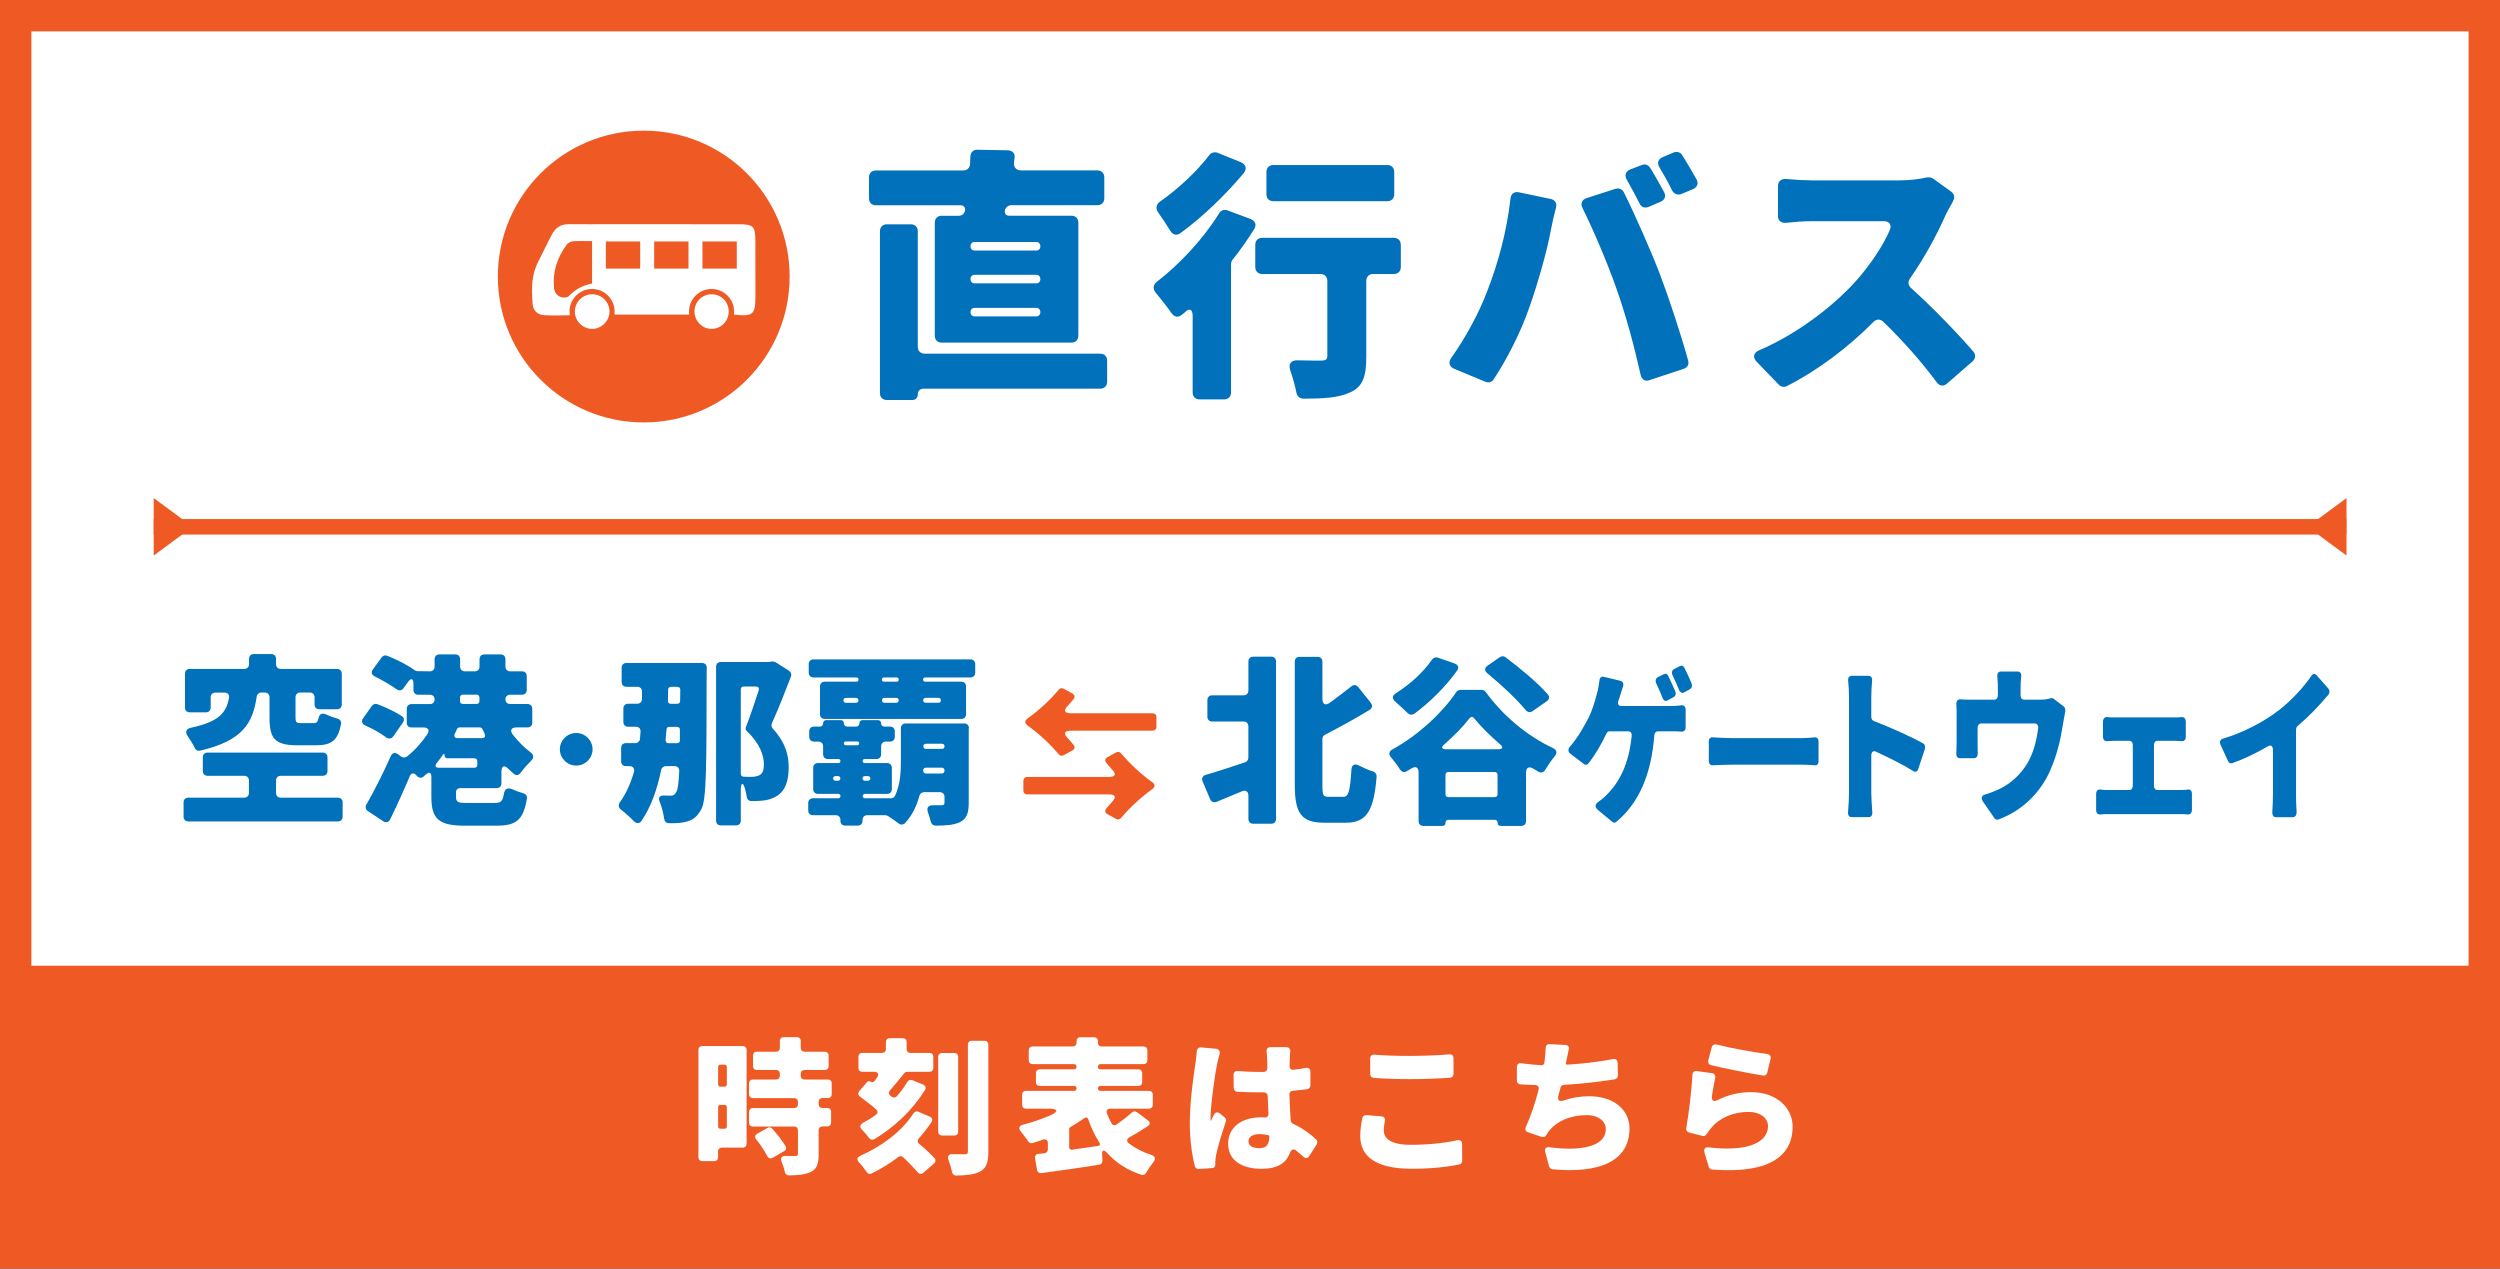 <?xml version="1.0" encoding="UTF-8"?>
<svg id="_レイヤー_2" data-name="レイヤー_2" xmlns="http://www.w3.org/2000/svg" viewBox="0 0 447.93 227.3">
  <rect x="0" y="0" width="447.93" height="227.3" fill="#333333" stroke="none"/>
  <defs>
    <style>
      .cls-1 {
        fill: #fff;
      }

      .cls-2 {
        fill: #ef5a24;
      }

      .cls-3 {
        fill: #0071ba;
      }
    </style>
  </defs>
  <g id="_デザイン" data-name="デザイン">
    <g>
      <rect class="cls-1" x="2.81" y="2.81" width="442.31" height="221.68"/>
      <path class="cls-2" d="M447.93,227.3H0V0h447.93v227.3ZM5.62,221.68h436.68V5.62H5.62v216.05Z"/>
      <g>
        <path class="cls-3" d="M50.32,142.92h10.22c.51,0,.85.34.85.85v2.56c0,.51-.34.85-.85.85h-26.8c-.51,0-.85-.34-.85-.85v-2.56c0-.51.34-.85.85-.85h10.01c.51,0,.85-.34.85-.85v-2.22c0-.51-.34-.85-.85-.85h-6.56c-.51,0-.85-.34-.85-.85v-2.46c0-.51.34-.85.85-.85h20.64c.51,0,.85.34.85.85v2.46c0,.51-.34.85-.85.85h-7.52c-.51,0-.85.34-.85.85v2.22c0,.51.34.85.85.85ZM47.42,124.08h-.58c-.44,0-.79.31-.85.75-.68,4.68-2.46,7.88-10.12,9.66-.41.1-.82-.1-.99-.51-.31-.65-.75-1.37-1.2-2.01-.58-.82-.38-1.4.62-1.6,5.06-1.09,6.25-2.76,6.73-5.32.1-.58-.24-.96-.82-.96h-1.61c-.51,0-.85.34-.85.85v1.84c0,.51-.34.85-.85.85h-2.91c-.51,0-.85-.34-.85-.85v-6.08c0-.51.34-.85.85-.85h9.78c.51,0,.85-.34.85-.85v-.96c0-.51.34-.85.85-.85h3.14c.51,0,.85.34.85.85v.96c0,.51.34.85.85.85h10.08c.51,0,.85.34.85.85v5.53c0,.51-.34.85-.85.85h-3.18c-.51,0-.85-.34-.85-.85v-1.3c0-.51-.34-.85-.85-.85h-1.71c-.51,0-.85.34-.85.85v3.58c0,.96.17,1.06,1.03,1.06h2.19c.51,0,.75-.17.89-.85.17-.82.62-1.02,1.37-.72.62.31,1.37.58,2.05.75.44.14.72.51.62.99-.55,2.94-1.74,3.79-4.44,3.79h-3.38c-4.1,0-4.99-1.26-4.99-4.98v-3.62c0-.51-.34-.85-.85-.85Z"/>
        <path class="cls-3" d="M72.2,129.44l-1.71,2.46c-.34.48-.85.55-1.33.2-.99-.75-2.39-1.54-3.73-2.12-.58-.27-.75-.79-.34-1.33l1.54-2.18c.24-.31.62-.44.96-.31,1.5.55,3.21,1.37,4.41,2.15.41.27.48.75.21,1.13ZM88.98,141.21h-6.53c-.44,0-.75.31-.75.72v.75c0,1.06.31,1.19,2.12,1.19h4.75c1.13,0,1.5-.24,1.71-1.64.17-.92.68-1.16,1.5-.82.62.27,1.33.55,1.95.72.48.1.75.48.68.96-.65,3.89-1.95,4.85-5.5,4.85h-5.57c-4.72,0-6.05-1.19-6.05-5.15v-3.55c0-.85-.38-1.02-1.03-.44l-.38.34c-.41.38-.96.2-1.3-.24-.41-.48-.92-.44-1.16.17-1.09,2.59-2.29,5.22-3.52,7.75-.27.51-.75.65-1.26.31l-2.73-1.81c-.41-.27-.51-.72-.27-1.16,1.3-2.25,2.94-5.46,4.38-8.7.27-.58.79-.72,1.3-.31l.55.41c.31.2.72.24,1.03,0,1.37-1.06,2.63-2.49,3.66-3.99.48-.72.17-1.23-.68-1.23h-2.15c-.51,0-.85-.34-.85-.85v-2.49c0-.51.34-.85.85-.85h3.32c.48,0,.82-.34.82-.85,0-.48-.34-.82-.82-.82h-2.12c-.51,0-.85-.34-.85-.85v-1.02c0-1.09-.44-1.23-1.06-.31l-.72.99c-.31.48-.82.51-1.3.17-1.03-.75-2.5-1.6-3.83-2.25-.58-.27-.75-.79-.34-1.3l1.57-2.15c.24-.31.62-.41.96-.27,1.67.65,3.69,1.67,4.89,2.56.14.1.34.2.51.2l2.26.03c.51,0,.85-.34.85-.85v-1.33c0-.51.34-.85.85-.85h2.87c.51,0,.85.34.85.85v1.33c0,.51.34.85.85.85h1.78c.51,0,.85-.34.85-.85v-1.33c0-.51.34-.85.85-.85h2.94c.51,0,.85.34.85.85v1.33c0,.51.34.85.85.85h2.12c.51,0,.85.34.85.85v2.49c0,.51-.34.85-.85.85h-2.12c-.51,0-.85.34-.85.82,0,.51.34.85.85.85h3.11c.51,0,.85.34.85.85v2.49c0,.51-.34.85-.85.85h-1.98c-.92,0-1.23.51-.68,1.26.92,1.19,2.02,2.32,3.21,3.21.58.44.62.99.1,1.5-.65.65-1.37,1.43-1.88,2.15-.34.48-.85.55-1.26.17-.27-.24-.55-.48-.82-.75-.85-.89-1.37-.72-1.37.51v1.98c0,.51-.34.85-.85.85ZM78.69,137.56h6.32c.31,0,.51-.2.51-.51v-.68c0-.31-.21-.51-.51-.51h-4.85c-.31,0-.51-.2-.51-.51v-.03c0-.31-.1-.34-.31-.07-.34.48-.68.99-1.06,1.43-.44.55-.27.89.41.89ZM85.97,130.33h-3.62c-.21,0-.41.14-.48.31-.1.27-.24.55-.38.82-.21.48-.03.79.48.79h4.38c.51,0,.68-.31.48-.79-.14-.27-.27-.55-.38-.82-.07-.17-.27-.31-.48-.31ZM82.42,124.97v.65c0,.31.21.51.51.51h2.46c.31,0,.51-.2.51-.51v-.65c0-.31-.21-.51-.51-.51h-2.46c-.31,0-.51.2-.51.51Z"/>
        <path class="cls-3" d="M103.24,131.33c1.61,0,2.93,1.32,2.93,2.92s-1.32,2.92-2.93,2.92-2.93-1.32-2.93-2.92,1.32-2.92,2.93-2.92Z"/>
        <path class="cls-3" d="M112.22,118.79h13.57c.51,0,.85.34.85.85-.03.55-.03,1.16-.03,1.47-.03,16.32,0,22.26-.99,23.96-.82,1.4-1.5,1.84-2.63,2.15-.85.24-1.95.31-3.14.27-.48,0-.79-.31-.85-.79-.14-.96-.41-2.08-.82-3.11-.27-.68,0-1.06.75-1.06.48.03.92.03,1.26.03.48,0,.75-.2,1.03-.75.24-.44.38-1.54.48-3.65.03-.55-.31-.89-.85-.89h-1.54c-.44,0-.75.27-.85.68-.72,3.52-1.81,6.59-3.49,9.08-.38.58-.92.58-1.4.1-.65-.68-1.57-1.5-2.32-2.08-.44-.38-.51-.85-.17-1.33,1.09-1.5,1.91-3.35,2.5-5.39.17-.65-.17-1.06-.82-1.06h-.62c-.51,0-.85-.34-.85-.85v-2.42c0-.51.34-.85.85-.85h1.67c.44,0,.79-.31.85-.72l.1-1.26c.07-.58-.27-.96-.85-.96h-1.37c-.51,0-.85-.34-.85-.85v-2.42c0-.51.34-.85.85-.85h1.64c.48,0,.82-.34.85-.82v-1.37c0-.51-.34-.85-.85-.85h-1.95c-.51,0-.85-.34-.85-.85v-2.56c0-.51.34-.85.85-.85ZM119.77,133.16h1.54c.31,0,.51-.2.51-.51v-1.91c0-.31-.21-.51-.51-.51h-1.37c-.31,0-.51.17-.51.44-.07.65-.14,1.3-.17,1.91-.03.34.17.58.51.58ZM121.38,123.06h-1.16c-.31,0-.51.2-.51.51,0,.68-.03,1.33-.03,1.98-.03.34.17.55.51.55h1.16c.31,0,.51-.2.51-.51l.03-2.01c0-.31-.21-.51-.51-.51ZM138.27,118.52c.17-.03.41,0,.58.1h.07l2.46,1.57c.34.24.48.65.34,1.02-1.06,2.76-2.26,5.84-3.42,8.36-.14.34-.07.72.17.99,2.39,2.59,2.84,4.98,2.84,6.9,0,2.56-.65,4.2-2.05,5.12-.68.44-1.5.72-2.43.85-.58.07-1.37.1-2.19.1-.48,0-.79-.31-.85-.79-.07-.44-.17-.92-.31-1.43-.34-1.23-.75-1.13-.75.2v5.53c0,.51-.34.85-.85.85h-2.73c-.51,0-.85-.34-.85-.85v-27.58c0-.51.34-.85.85-.85h8.68l.14-.03h.07l.17-.07h.07ZM132.73,123.53v15.12c0,.27.17.51.48.51.55.03.99.03,1.37.03.48,0,1.03-.07,1.44-.27.62-.31.85-.92.85-1.98,0-1.57-.72-3.75-3.11-6.01-.17-.14-.21-.38-.14-.58.75-1.91,1.61-4.47,2.32-6.66.14-.41-.07-.68-.51-.68h-2.19c-.31,0-.51.2-.51.51Z"/>
        <path class="cls-3" d="M173.57,130.46v13.38c0,1.88-.38,2.87-1.61,3.48-1.09.51-2.5.61-4.34.61-.41,0-.75-.27-.85-.72-.14-.51-.31-1.09-.51-1.67-.27-.82.03-1.26.92-1.26h1.47c.44,0,.58-.14.58-.51v-.99c0-.51-.34-.85-.85-.85h-2.8c-.41,0-.75.27-.85.65-.48,1.81-1.3,3.55-2.6,4.92-.31.31-.79.31-1.13.03-.55-.41-1.26-.92-1.91-1.33-.03-.03-.1-.03-.14-.07l-.31-.07h-3.25c-.51,0-.85.34-.85.85v.17c0,.51-.34.85-.85.85h-2.26c-.51,0-.85-.34-.85-.85v-.17c0-.51-.34-.85-.85-.85h-4.07c-.51,0-.85-.34-.85-.85v-1.33c0-.51.34-.85.85-.85h4.55c.21,0,.38-.17.38-.41,0-.2-.17-.38-.38-.38h-3.66c-.51,0-.85-.34-.85-.85v-3.82c0-.51.34-.85.85-.85h3.69c.21,0,.34-.14.34-.38,0-.2-.14-.34-.34-.34h-1.91c-.51,0-.85-.34-.85-.85v-1.43c0-.51-.34-.85-.85-.85h-.79c-.51,0-.85-.34-.85-.85v-.99c0-.51.34-.85.85-.85h1.06c.34,0,.58-.24.58-.58s.24-.58.58-.58h2.56c.34,0,.58.24.58.58s.24.58.58.58h1.61c.34,0,.58-.24.58-.58s.24-.58.58-.58h2.73c.34,0,.58.24.58.58s.24.58.58.58h1.03c.51,0,.85.34.85.85v.99c0,.51-.34.85-.85.85h-.75c-.51,0-.85.34-.85.85v1.43c0,.51-.34.85-.85.85h-2.08c-.24,0-.38.14-.38.34,0,.24.14.38.38.38h4c.51,0,.85.34.85.85v3.82c0,.51-.34.85-.85.85h-3.96c-.24,0-.41.17-.41.38,0,.24.17.41.41.41h4.65c.31,0,.62-.17.75-.48.92-2.01,1.03-4.23,1.03-6.21v-5.87c0-.51.34-.85.85-.85h10.49c.51,0,.85.34.85.85ZM145.75,118.14h28.13c.51,0,.85.34.85.85v1.54c0,.51-.34.85-.85.85h-8.1c-.24,0-.38.14-.38.38s.14.38.38.38h6.46c.51,0,.85.34.85.85v4.98c0,.51-.34.85-.85.85h-24.47c-.51,0-.85-.34-.85-.85v-4.98c0-.51.34-.85.85-.85h5.67c.24,0,.38-.14.38-.38s-.14-.38-.38-.38h-7.69c-.51,0-.85-.34-.85-.85v-1.54c0-.51.34-.85.85-.85ZM149.68,139.88h.48c.24,0,.41-.17.41-.41s-.17-.41-.41-.41h-.48c-.24,0-.41.17-.41.41s.17.41.41.41ZM151.12,125.48c0,.27.17.44.44.44h1.81c.27,0,.44-.17.44-.44s-.17-.44-.44-.44h-1.81c-.27,0-.44.17-.44.44ZM153.61,132.85h-2.08c-.21,0-.34.14-.34.34s.14.34.34.34h2.08c.21,0,.34-.14.34-.34s-.14-.34-.34-.34ZM155.53,139.06h-.58c-.24,0-.41.17-.41.41s.17.41.41.41h.58c.24,0,.41-.17.41-.41s-.17-.41-.41-.41ZM161.03,121.76c0-.24-.14-.38-.38-.38h-2.26c-.24,0-.38.14-.38.38s.14.38.38.38h2.26c.24,0,.38-.14.38-.38ZM158.02,125.48c0,.27.17.44.44.44h2.12c.27,0,.44-.17.44-.44s-.17-.44-.44-.44h-2.12c-.27,0-.44.17-.44.44ZM168.14,125.03h-2.29c-.27,0-.44.17-.44.44s.17.44.44.44h2.29c.27,0,.44-.17.44-.44s-.17-.44-.44-.44ZM165.92,138.59h2.8c.31,0,.51-.2.51-.51v-.03c0-.31-.21-.51-.51-.51h-2.8c-.31,0-.51.2-.51.51v.03c0,.31.17.51.51.51ZM168.79,133.26h-2.87c-.31,0-.48.17-.48.44,0,.31.17.48.48.48h2.87c.27,0,.44-.17.44-.48,0-.27-.17-.44-.44-.44Z"/>
        <path class="cls-2" d="M183.36,141.63v-1.74c0-.41.27-.68.68-.68h14.6c1.25,0,1.42-.49.57-1.39-.35-.38-.71-.79-1.01-1.17-.3-.38-.19-.76.22-.98l1.58-.87c.33-.16.65-.08.87.19,1.55,1.85,3.63,3.76,5.62,5.18.49.38.49.82,0,1.2-1.99,1.42-4.07,3.32-5.62,5.18-.22.27-.55.35-.87.19l-1.58-.87c-.41-.22-.52-.6-.22-.98.3-.38.66-.79,1.01-1.17.85-.9.68-1.39-.57-1.39h-14.6c-.41,0-.68-.27-.68-.68ZM206.52,130.92h-14.6c-1.25,0-1.42.49-.57,1.39.35.35.68.76,1.01,1.17.3.38.19.76-.22.98l-1.58.87c-.33.16-.66.08-.87-.19-1.56-1.85-3.63-3.76-5.62-5.18-.49-.38-.49-.82,0-1.2,1.99-1.42,4.07-3.32,5.62-5.18.22-.27.54-.35.87-.19l1.58.87c.41.22.52.6.22.98-.33.41-.65.82-1.01,1.17-.85.9-.68,1.39.57,1.39h14.6c.41,0,.68.27.68.68v1.74c0,.41-.27.68-.68.68Z"/>
        <path class="cls-3" d="M223.68,123.7v-5.19c0-.51.34-.85.85-.85h3.25c.51,0,.85.34.85.85v28.23c0,.51-.34.85-.85.85h-3.25c-.51,0-.85-.34-.85-.85v-4.16c0-.79-.48-1.09-1.2-.79l-4.51,1.88c-.48.17-.92,0-1.13-.44l-1.37-3.24c-.21-.51,0-.99.58-1.16,1.95-.55,4.48-1.4,7.04-2.25.34-.14.58-.44.58-.82v-5.63c0-.51-.34-.85-.85-.85h-5.64c-.51,0-.85-.34-.85-.85v-3c0-.51.34-.85.85-.85h5.64c.51,0,.85-.34.85-.85ZM240.66,142.78c.96,0,1.23-1.02,1.47-4.78.03-1.02.58-1.26,1.47-.79.79.41,1.64.79,2.43,1.02.41.14.65.48.62.92-.48,5.91-1.67,8.26-5.47,8.26h-3.86c-4.1,0-5.33-1.57-5.33-6.79v-22.08c0-.51.34-.85.85-.85h3.25c.51,0,.85.34.85.85v6.69c0,.96.55,1.26,1.33.68,1.37-.99,2.7-2.01,3.86-2.94.41-.34.89-.27,1.23.14l2.26,2.83c.34.44.27.96-.24,1.26-2.56,1.57-5.33,3.07-7.96,4.44-.31.14-.48.44-.48.75v8.26c0,1.91.14,2.12,1.16,2.12h2.56Z"/>
        <path class="cls-3" d="M261.62,123.6h3.86c.27,0,.55.14.72.38,3.14,4.33,7.49,7.92,12.03,10.04.72.34.82.89.34,1.47-.65.79-1.23,1.64-1.74,2.49-.27.41-.75.55-1.16.31l-.92-.55c-.82-.51-1.33-.2-1.33.72v8.67c0,.51-.34.85-.85.85h-3.69c-.34,0-.55-.2-.55-.55s-.21-.55-.55-.55h-8.24c-.34,0-.55.2-.55.55s-.21.55-.55.55h-3.42c-.51,0-.85-.34-.85-.85v-8.7c0-.96-.51-1.23-1.33-.72-.27.17-.48.34-.79.44l-.07.07c-.41.24-.85.07-1.13-.34-.44-.72-1.06-1.5-1.61-2.18-.48-.55-.38-1.09.24-1.43,4.75-2.59,9.13-6.79,11.42-10.24.14-.24.44-.41.72-.41ZM257.62,117.83l3.04,1.06c.62.24.79.75.41,1.26-2.08,2.94-5.02,5.8-7.69,7.75-.38.24-.82.2-1.13-.1-.65-.65-1.5-1.43-2.29-2.12-.58-.51-.51-1.06.14-1.47,2.5-1.57,4.92-3.75,6.49-6.04.24-.34.65-.48,1.03-.34ZM259.16,134.25h9.23c.89,0,1.03-.38.34-.92-1.81-1.57-3.38-3.14-4.61-4.64-.24-.34-.58-.31-.82,0-1.2,1.54-2.73,3.11-4.48,4.64-.68.55-.55.92.34.92ZM259.5,142.82h8.31c.31,0,.51-.2.51-.51v-3.48c0-.31-.21-.51-.51-.51h-8.31c-.31,0-.51.2-.51.51v3.48c0,.31.21.51.51.51ZM277.17,125.62l-2.6,1.81c-.41.27-.89.2-1.2-.2-1.61-1.95-4.38-4.54-6.87-6.59-.55-.44-.55-.99.03-1.37l2.22-1.54c.31-.2.72-.2.99.03,2.56,1.91,5.71,4.51,7.59,6.66.38.41.27.89-.17,1.19Z"/>
        <path class="cls-3" d="M290.43,126.5h8.96c.45,0,1.2-.03,1.88-.13.45-.06.75.25.75.81v3.1c0,.53-.28.84-.7.81-.75-.06-1.5-.06-1.93-.06h-2.35c-.35,0-.6.28-.63.72-.55,7.04-2.78,12.17-6.84,15.52-.2.19-.48.16-.68,0l-2.6-2.16c-.58-.5-.53-1.03.1-1.44.53-.38,1.03-.78,1.38-1.16,2.43-2.38,4.08-5.63,4.58-10.64.05-.5-.2-.84-.6-.84h-3.38c-.23,0-.45.16-.55.41-.88,1.88-2.05,3.88-3.25,5.38-.2.25-.5.28-.75.09l-2.43-1.85c-.48-.34-.48-.88-.08-1.31,1.38-1.56,2.53-3.63,3.36-5.23.65-1.31,1.1-2.91,1.4-4.04.23-.75.4-1.66.5-2.53.05-.53.35-.81.78-.69l2.98.72c.48.13.65.56.45,1.1-.2.63-.43,1.28-.55,1.72l-.28.84c-.15.5.05.84.48.84ZM299.82,124.93l-1.1.59c-.3.16-.63.03-.8-.38-.33-.84-.75-1.82-1.15-2.66-.23-.5-.13-.97.33-1.19l1.03-.5c.3-.16.6-.03.75.28.43.84.9,1.94,1.28,2.79.18.44.05.88-.33,1.06ZM302.79,123.49l-1.08.59c-.33.16-.65,0-.83-.38-.35-.84-.78-1.82-1.18-2.66-.25-.5-.15-.97.3-1.19l1.03-.53c.3-.13.6,0,.75.31.45.84.95,1.94,1.3,2.82.17.44.05.84-.3,1.03Z"/>
        <path class="cls-3" d="M306.17,136.42v-3.61c0-.45.28-.73.68-.7,1.03.06,2.5.14,3.43.14h12.64c.75,0,1.58-.08,2.23-.14.4-.03.68.25.68.7v3.61c0,.45-.25.73-.65.7-.68-.06-1.58-.11-2.25-.11h-12.64c-1.08,0-2.45.06-3.46.11-.38,0-.65-.28-.65-.7Z"/>
        <path class="cls-3" d="M344.88,134.2l-1.18,3.57c-.15.47-.5.63-.85.41-2.05-1.28-4.58-2.5-6.74-3.51-.5-.22-.83.06-.83.75v6.51c0,.66.08,2.28.18,3.6.05.53-.2.88-.63.88h-3.08c-.43,0-.68-.34-.63-.91.1-1.16.17-2.6.17-3.57v-16.96c0-.88-.05-1.97-.15-2.94-.08-.56.18-.94.63-.94h3.03c.43,0,.68.34.63.88-.08.91-.15,1.91-.15,3v3.47c0,.34.18.66.45.75,2.9,1.1,6.74,2.82,8.84,4.01.33.19.43.59.3,1Z"/>
        <path class="cls-3" d="M367.92,125.18l1.83,1.38c.25.22.35.59.28.94-.15.75-.3,1.63-.38,2.1-.48,3.1-1.08,5.51-2.18,8.14-1.88,4.51-5.48,7.7-9.49,9.11-.22.06-.48-.03-.63-.25l-2.03-2.94c-.43-.63-.28-1.13.35-1.31.98-.28,2-.69,2.8-1.1,1.73-.88,3.53-2.38,4.81-4.54,1.03-1.78,1.58-3.85,1.9-6.17.08-.53-.17-.91-.6-.91h-9.62c-.38,0-.63.31-.63.78v3c0,.47,0,1.03.02,1.53.03.56-.23.91-.65.91h-2.55c-.43,0-.68-.34-.63-.88.03-.63.05-1.31.05-1.94v-5.1c0-.44,0-1.1-.05-1.69-.02-.63.25-.97.75-.94.55.06,1.08.06,1.73.06h4.33c.38,0,.63-.31.63-.78v-1.22c0-.75-.02-1.25-.1-2.13-.05-.56.2-.91.63-.91h3.03c.43,0,.68.34.63.88-.1.91-.12,1.41-.12,2.16v1.22c0,.47.25.78.63.78h2.85c.83,0,1.43-.09,1.88-.25.15-.06.38-.03.53.06Z"/>
        <path class="cls-3" d="M386.57,141.55h4.23c.4,0,.83-.03,1.2-.09.45-.06.73.25.73.78v2.85c0,.56-.3.88-.75.84-.42-.06-.9-.06-1.18-.06h-13.12c-.43,0-.9,0-1.38.06-.45.03-.73-.28-.73-.81v-2.88c0-.53.3-.84.73-.78.48.06.95.09,1.38.09h3.83c.38,0,.63-.31.63-.78v-7.26c0-.47-.25-.78-.63-.78h-2.68c-.38,0-.9.03-1.35.06-.4.03-.68-.28-.68-.78v-2.69c0-.56.3-.88.75-.84.43.06.9.06,1.28.06h10.84c.35,0,.8,0,1.23-.06.43-.03.73.28.73.84v2.69c0,.5-.28.81-.68.78-.45-.03-.9-.06-1.28-.06h-3.11c-.38,0-.63.31-.63.78v7.26c0,.47.25.78.63.78Z"/>
        <path class="cls-3" d="M411.38,130.72v11.42c0,.97.03,2.28.1,3.25.05.63-.2,1.03-.7,1.03h-3c-.43,0-.68-.38-.65-.91.08-.97.12-2.35.12-3.38v-7.7c0-.75-.35-1.03-.9-.72-2.03,1.19-4.28,2.28-6.43,3.04-.28.09-.55-.06-.7-.34l-1.33-2.91c-.28-.56-.1-1.03.4-1.16,3.93-1.16,7.56-3.19,10.07-5.13,2.18-1.69,4.36-4.04,5.78-6.13.25-.38.63-.44.93-.09l2.08,2.35c.3.34.3.78.03,1.13-1.7,2.03-3.53,3.94-5.51,5.6-.15.13-.28.38-.28.66Z"/>
      </g>
      <g>
        <g>
          <path class="cls-3" d="M168.7,38.66h3.12c.54,0,.99-.4,1.09-.94s-.25-.94-.79-.94h-15.18c-.74,0-1.24-.49-1.24-1.24v-3.76c0-.74.49-1.24,1.24-1.24h15.63c.69,0,1.19-.44,1.24-1.14,0-.49.05-.94.05-1.38.05-.74.54-1.24,1.29-1.19l5.44.1c.84.05,1.34.59,1.19,1.38l-.1.74c-.1.89.35,1.48,1.29,1.48h13.65c.74,0,1.24.49,1.24,1.24v3.76c0,.74-.5,1.24-1.24,1.24h-15.43c-.54,0-1.04.4-1.14.94-.1.54.2.94.74.94h11.18c.74,0,1.24.49,1.24,1.24v20.26c0,.74-.5,1.24-1.24,1.24h-23.24c-.74,0-1.24-.49-1.24-1.24v-20.26c0-.74.49-1.24,1.24-1.24ZM198.37,64.6v3.8c0,.74-.5,1.24-1.24,1.24h-31.65c-.64,0-1.04.4-1.04,1.04,0,.59-.4.99-.99.99h-4.55c-.74,0-1.24-.49-1.24-1.24v-29c0-.74.49-1.24,1.24-1.24h4.3c.74,0,1.24.49,1.24,1.24v20.7c0,.74.5,1.24,1.24,1.24h31.45c.74,0,1.24.49,1.24,1.24ZM186.4,44.15v-.05c0-.44-.3-.74-.74-.74h-11.03c-.44,0-.74.3-.74.74v.05c0,.44.3.74.74.74h11.03c.45,0,.74-.3.74-.74ZM186.4,50.03v-.05c0-.44-.3-.74-.74-.74h-11.03c-.44,0-.74.3-.74.74v.05c0,.44.3.74.74.74h11.03c.45,0,.74-.3.74-.74ZM186.4,55.95v-.05c0-.44-.3-.74-.74-.74h-11.03c-.44,0-.74.3-.74.74v.05c0,.44.3.74.74.74h11.03c.45,0,.74-.3.74-.74Z"/>
          <path class="cls-3" d="M219.99,37.72l4.1,1.53c.84.35,1.09,1.04.64,1.78-1.19,1.88-2.47,3.76-3.91,5.53-.15.2-.25.49-.25.79v22.97c0,.74-.49,1.24-1.24,1.24h-4.4c-.74,0-1.24-.49-1.24-1.24v-13.74c0-1.19-.59-1.43-1.38-.64l-.1.1-.45.35c-.59.54-1.33.44-1.83-.25-.79-1.14-1.93-2.57-2.87-3.71-.54-.69-.45-1.43.2-1.93,4.1-3.16,8.36-7.71,11.18-12.3.35-.54.94-.74,1.53-.49ZM218.21,27.4l4.15,1.68c.89.4,1.09,1.14.49,1.93-3.26,3.9-7.42,7.91-11.37,10.77-.64.49-1.34.3-1.78-.4-.64-1.04-1.43-2.27-2.18-3.31-.49-.69-.4-1.43.3-1.93,3.26-2.27,6.78-5.58,8.85-8.35.35-.44.94-.64,1.53-.4ZM250.99,43.85v4c0,.74-.49,1.24-1.24,1.24h-3.71c-.74,0-1.24.49-1.24,1.24v13.59c0,3.51-.59,5.39-2.97,6.42-2.03.94-4.8,1.09-8.26,1.09-.69,0-1.19-.44-1.29-1.09-.25-1.24-.64-2.67-1.09-3.95-.4-1.19.1-1.88,1.34-1.83,1.78.05,3.56.05,4.15.05.84,0,1.14-.2,1.14-.84v-13.44c0-.74-.49-1.24-1.24-1.24h-10.43c-.74,0-1.24-.49-1.24-1.24v-4c0-.74.49-1.24,1.24-1.24h23.59c.74,0,1.24.49,1.24,1.24ZM249.81,30.81v4c0,.74-.49,1.24-1.24,1.24h-20.42c-.74,0-1.24-.49-1.24-1.24v-4c0-.74.5-1.24,1.24-1.24h20.42c.74,0,1.24.49,1.24,1.24Z"/>
          <path class="cls-3" d="M270.64,35.55c.1-.84.69-1.28,1.53-1.09l5.69,1.19c.74.15,1.14.74.94,1.53-.4,1.48-.79,3.31-.94,4.1-.64,3.56-2.37,9.68-3.86,13.83-1.48,4.35-4.1,9.44-6.38,12.85-.3.49-.89.69-1.48.44l-5.59-2.32c-.89-.4-1.09-1.14-.54-1.93,2.57-3.61,5-8.1,6.43-11.91,1.98-5.04,3.56-10.87,4.2-16.7ZM283.54,37.28c-.4-.79-.1-1.53.74-1.78l5.19-1.68c.59-.15,1.19.05,1.48.64,1.98,3.95,5,10.82,6.48,14.72,1.43,3.76,3.71,10.57,5.04,15.42.2.69-.15,1.28-.79,1.48l-6.13,2.03c-.74.3-1.38-.1-1.58-.89-1.24-5.53-2.67-10.77-4.35-15.51-1.53-4.4-4.15-10.57-6.08-14.43ZM295.66,30.06c.84,1.33,1.78,3.06,2.52,4.4.35.69.1,1.38-.64,1.68l-2.18.94c-.64.25-1.29.05-1.58-.59-.69-1.33-1.48-2.87-2.28-4.25-.49-.79-.25-1.53.59-1.88l2.08-.79c.54-.25,1.14-.05,1.48.49ZM301.4,27.79c.84,1.33,1.83,3.01,2.57,4.35.4.69.15,1.38-.59,1.73l-2.13.89c-.64.25-1.29,0-1.63-.59-.64-1.33-1.48-2.82-2.27-4.15-.5-.79-.3-1.53.59-1.88l1.98-.84c.59-.2,1.19,0,1.48.49Z"/>
          <path class="cls-3" d="M345.37,31.79c.35-.05.74,0,1.04.25l3.21,2.32c.54.4.69,1.09.3,1.63v.1c-.4.74-.94,1.63-1.29,2.37-1.43,3.26-3.66,7.51-6.43,11.46-.4.59-.3,1.24.2,1.68,3.96,3.56,8.56,8.35,11.18,11.41.45.54.4,1.24-.15,1.73l-4.6,4c-.64.54-1.34.44-1.83-.25-2.67-3.61-5.98-7.36-9.54-10.82-.54-.54-1.24-.54-1.78,0-4.5,4.55-9.99,8.7-15.53,11.51-.45.25-1.04.15-1.43-.25l-3.96-4.1c-.79-.84-.59-1.63.45-2.08,6.97-2.96,13.6-8.2,17.41-12.5,2.57-2.92,4.8-6.27,5.98-9.04.4-.94-.1-1.58-1.09-1.58h-12.91c-1.53,0-3.31.15-4.7.3-.79.05-1.34-.44-1.34-1.24v-5.34c0-.84.54-1.33,1.43-1.28,1.58.15,3.56.25,4.6.25h15.68c1.98,0,3.81-.25,4.99-.54h.1Z"/>
        </g>
        <g>
          <circle class="cls-2" cx="115.34" cy="49.55" r="26.14"/>
          <g>
            <path class="cls-1" d="M106.17,58.93c-1.69.04-3.14-1.35-3.17-3.04-.03-1.71,1.33-3.13,3.03-3.17,1.71-.04,3.14,1.32,3.17,3.03.04,1.68-1.36,3.15-3.04,3.18Z"/>
            <path class="cls-1" d="M127.46,52.73c1.76-.02,3.1,1.33,3.1,3.1,0,1.74-1.41,3.13-3.12,3.1-1.62-.03-2.95-1.37-3.01-3.03-.06-1.72,1.31-3.16,3.03-3.18Z"/>
            <path class="cls-1" d="M135.34,43.27c0-2.74-.32-3.09-3-3.09-7.52-.01-15.04,0-22.56-.01-2.62,0-5.23.02-7.85,0-1.47-.02-2.39.6-3.09,1.93-1.06,2.01-1.47,2.99-2.3,4.56-1.36,2.58-1.3,4.89-1.12,7.64.08,1.31.8,2.08,2.09,2.17,1.54.11,3.08.02,4.57.02,0-.02,0-.03.01-.05-.03-.18-.05-.36-.05-.54-.04-2.23,1.73-4.08,3.95-4.12,2.23-.05,4.08,1.72,4.13,3.94,0,.16,0,.32-.02.48.02.06.04.11.05.17,4.45,0,8.91,0,13.34,0-.02-.15-.04-.31-.04-.47-.04-2.23,1.73-4.08,3.95-4.12,2.23-.05,4.08,1.72,4.13,3.94,0,.22,0,.43-.04.65,3.46.38,3.86,0,3.86-3.3,0-3.27,0-6.54-.01-9.81ZM106.08,50.8c-1.64.32-2.96,1-4.1,2.2-.11.12-.27.19-.44.25-1.07.31-2.15-.46-2.27-1.57-.3-2.93.54-5.48,2.25-7.83.23-.32.74-.59,1.14-.62,1.09-.08,2.19-.03,3.42-.03v7.6ZM114.7,48.12h-6.15v-4.86h6.15v4.86ZM123.36,48.12h-6.15v-4.86h6.15v4.86ZM132.01,48.12h-6.15v-4.86h6.15v4.86Z"/>
          </g>
        </g>
      </g>
      <g>
        <rect class="cls-2" x="2.81" y="173.03" width="442.31" height="51.46"/>
        <g>
          <path class="cls-1" d="M133.77,188.1v16.83c0,.41-.27.69-.69.69h-3.73c-.41,0-.69.27-.69.69v1.04c0,.41-.27.69-.69.69h-2.14c-.41,0-.69-.27-.69-.69v-19.24c0-.41.27-.69.69-.69h7.24c.41,0,.69.27.69.69ZM129.82,190.76h-.74c-.25,0-.41.16-.41.41v3.12c0,.25.17.41.41.41h.74c.25,0,.41-.16.41-.41v-3.12c0-.25-.17-.41-.41-.41ZM129.08,202.24h.74c.25,0,.41-.16.41-.41v-3.45c0-.25-.17-.41-.41-.41h-.74c-.25,0-.41.16-.41.41v3.45c0,.25.17.41.41.41ZM148.33,196.73h-.96c-.41,0-.69.27-.69.69v.41c0,.41.27.69.69.69h.85c.41,0,.69.27.69.69v1.92c0,.41-.27.69-.69.69h-.85c-.41,0-.69.27-.69.69v4.28c0,1.7-.3,2.66-1.45,3.21-1.02.47-2.28.58-3.87.6-.38,0-.66-.25-.74-.6-.11-.6-.33-1.26-.58-1.86-.25-.66,0-1.04.71-1.04.74.03,1.45.03,1.7.03.38,0,.52-.08.52-.41v-4.19c0-.41-.27-.69-.69-.69h-7.38c-.41,0-.69-.27-.69-.69v-1.92c0-.41.27-.69.69-.69h7.38c.41,0,.69-.27.69-.69v-.41c0-.41-.27-.69-.69-.69h-7.38c-.41,0-.69-.27-.69-.69v-1.95c0-.41.27-.69.69-.69h4.14c.41,0,.69-.27.69-.69v-.33c0-.41-.27-.69-.69-.69h-3.43c-.41,0-.69-.27-.69-.69v-1.89c0-.41.27-.69.69-.69h3.43c.41,0,.69-.27.69-.69v-1.23c0-.41.27-.69.69-.69h2.36c.41,0,.69.27.69.69v1.23c0,.41.27.69.69.69h3.62c.41,0,.69.27.69.69v1.89c0,.41-.27.69-.69.69h-3.62c-.41,0-.69.27-.69.69v.33c0,.41.27.69.69.69h4.17c.41,0,.69.27.69.69v1.95c0,.41-.27.69-.69.69ZM140.52,206.24l-2.03,1.18c-.44.25-.82.11-1.04-.33-.47-.9-1.21-2-1.95-2.93-.33-.38-.25-.79.19-1.04l1.84-1.04c.27-.16.6-.11.82.14.88.99,1.84,2.17,2.42,3.18.16.33.05.69-.25.85Z"/>
          <path class="cls-1" d="M164.57,199.2l2.03.88c.44.16.55.58.3.96-.69,1.04-1.43,2-2.25,2.9-.3.33-.3.74.05,1.01,1.02.85,2.03,1.78,2.74,2.58.25.27.22.66-.08.93l-1.92,1.67c-.36.3-.74.25-1.04-.11-.66-.79-1.62-1.75-2.55-2.66-.27-.25-.63-.27-.91-.05-1.48,1.15-3.1,2.11-4.75,2.93-.33.19-.71.08-.91-.25-.38-.55-.85-1.18-1.37-1.73-.44-.47-.36-.93.25-1.18,3.79-1.7,7.38-4.28,9.52-7.62.22-.3.55-.41.88-.27ZM155.3,193.91c.17-.22.44-.25.69-.11.25.16.49.11.69-.08l.05-.05c.11-.19.25-.41.38-.58l.05-.05c.38-.6.14-1.01-.6-1.01h-2.06c-.41,0-.69-.27-.69-.69v-2c0-.41.27-.69.69-.69h3.54c.41,0,.69-.27.69-.69v-1.26c0-.41.27-.69.69-.69h2.33c.41,0,.69.27.69.69v1.26c0,.41.27.69.69.69h3.4c.41,0,.69.27.69.69v2c0,.41-.27.69-.69.69h-3.98c-.19,0-.41.11-.55.27-.82,1.04-1.7,2.11-2.52,3.04-.3.33-.27.74.08,1.01l.14.11c.33.25.71.25.99-.05.71-.79,1.34-1.67,1.87-2.55.19-.33.52-.47.88-.33l1.95.79c.44.19.58.58.33.99-2.28,3.67-5.49,6.63-9.05,8.8-.36.19-.71.11-.96-.22-.36-.49-.79-1.01-1.26-1.48s-.38-.9.17-1.23c.79-.41,1.54-.88,2.28-1.4.41-.3.44-.71.05-1.04-.88-.77-1.92-1.56-2.85-2.25-.36-.27-.41-.66-.14-1.01l1.32-1.51.05-.05ZM171.68,189.36v13.4c0,.41-.27.69-.69.69h-2.2c-.41,0-.69-.27-.69-.69v-13.4c0-.41.27-.69.69-.69h2.2c.41,0,.69.27.69.69ZM174.09,186.48h2.3c.41,0,.69.27.69.69v19.13c0,1.95-.33,2.96-1.45,3.59-.99.55-2.47.71-4.33.74-.36,0-.63-.25-.71-.6-.14-.69-.38-1.51-.66-2.25-.22-.6.03-.99.69-.99.99.03,1.87.03,2.22.03.44,0,.58-.11.58-.55v-19.1c0-.41.27-.69.69-.69Z"/>
          <path class="cls-1" d="M203.72,199.28l1.92,1.43c.49.33.47.79-.03,1.1-1.07.71-2.2,1.37-3.24,1.95-.49.3-.58.74-.11,1.1,1.12.85,2.44,1.56,4.01,2.06.71.25.85.71.38,1.32-.49.6-.96,1.32-1.32,1.92-.17.3-.49.44-.82.33-2.61-.88-4.55-2.16-6.12-3.89-.66-.71-.99-.6-.91.38l.05.99c0,.38-.22.66-.58.71-3.59.58-7.38,1.1-10.37,1.51-.38.05-.71-.19-.77-.58l-.36-2.08c-.05-.44.16-.74.6-.79.36-.03.71-.08,1.1-.11.36-.05.6-.33.6-.69v-1.1c0-.58-.38-.85-.93-.63-.6.22-1.21.41-1.81.6-.3.08-.6-.05-.77-.3-.38-.55-.88-1.21-1.34-1.78-.47-.55-.33-1.01.38-1.21,1.73-.44,3.43-1.04,5.02-1.73,1.4-.63,1.26-1.15-.3-1.15h-4.17c-.41,0-.69-.27-.69-.69v-1.81c0-.41.27-.69.69-.69h8.62c.27,0,.44-.16.44-.44s-.16-.44-.44-.44h-6.15c-.41,0-.69-.27-.69-.69v-1.59c0-.41.27-.69.69-.69h6.12c.27,0,.47-.19.47-.47s-.19-.47-.47-.47h-7.41c-.41,0-.69-.27-.69-.69v-1.78c0-.41.27-.69.69-.69h7.19c.41,0,.69-.27.69-.69v-.27c0-.41.27-.69.69-.69h2.44c.41,0,.69.27.69.69v.27c0,.41.27.69.69.69h7.49c.41,0,.69.27.69.69v1.78c0,.41-.27.69-.69.69h-7.71c-.27,0-.47.19-.47.47s.19.47.47.47h6.78c.41,0,.69.27.69.69v1.59c0,.41-.27.69-.69.69h-6.8c-.27,0-.44.16-.44.44s.17.44.44.44h8.7c.41,0,.69.27.69.69v1.81c0,.41-.27.69-.69.69h-6.89c-.55,0-.82.36-.63.88.25.63.52,1.21.82,1.75.19.36.58.44.93.19.99-.69,1.95-1.43,2.72-2.14.27-.22.63-.25.91-.03ZM191.57,202.29v3.29c0,.27.19.44.47.41l4.66-.66c.38-.05.49-.3.27-.63-.8-1.23-1.45-2.63-2-4.19-.11-.3-.38-.38-.66-.19-.8.55-1.62,1.1-2.52,1.62-.14.05-.22.22-.22.36Z"/>
          <path class="cls-1" d="M215.19,187.66l2.66.25c.55.05.8.44.66.99-.19.66-.36,1.43-.44,1.73-.3,1.32-1.18,7.34-1.18,9.73v.3c0,.19.08.19.14.05v-.05c.17-.33.3-.63.47-.93.22-.47.66-.55,1.07-.22l.82.66c.25.19.33.49.25.77-.74,2.16-1.45,4.55-1.73,5.92-.08.38-.16.99-.16,1.23v.6c0,.33-.22.6-.55.6l-2.42.16c-.3.03-.58-.16-.69-.49-.47-1.78-.91-4.55-.91-7.73,0-3.95.71-8.8,1.01-10.69.08-.6.19-1.43.25-2.19.03-.44.33-.71.74-.69ZM235.93,205.01l-1.34,2.11c-.27.44-.69.49-1.04.14-.44-.38-.85-.74-1.26-1.07-.52-.44-.93-.25-1.18.38-.63,1.78-2.19,2.85-5.05,2.85-3.62,0-6.01-1.56-6.01-4.49s2.36-4.74,5.95-4.74c.22,0,.41,0,.63.03h.05c.36,0,.6-.25.6-.63-.05-.99-.11-2.06-.14-3.18-.03-.44-.3-.69-.74-.69h-.74c-1.32,0-2.66-.03-3.98-.11-.38-.03-.63-.3-.63-.69l-.03-2.33c0-.47.3-.74.77-.69,1.26.11,2.55.16,3.84.16h.79c.38,0,.66-.3.66-.69-.03-.9-.03-1.59-.06-1.97,0-.22-.03-.6-.08-.99-.05-.49.22-.79.69-.79h2.83c.49,0,.77.33.71.79-.03.3-.03.63-.06.93-.03.36-.03.93-.05,1.64-.03.47.27.74.74.69.74-.08,1.45-.19,2.17-.33.49-.08.82.16.82.69v2.44c0,.36-.25.63-.58.69-.82.11-1.67.19-2.55.27-.41.03-.66.3-.63.71.05,1.84.14,3.34.22,4.6.03.27.19.49.41.6,1.78.82,3.13,1.86,4.14,2.8.25.22.3.58.11.85ZM227.42,203.53c0-.05-.03-.08-.08-.11-.55-.14-1.07-.22-1.65-.22-1.21,0-2,.49-2,1.29,0,.9.91,1.23,2,1.23,1.23,0,1.73-.69,1.73-2.08v-.11Z"/>
          <path class="cls-1" d="M244.81,199.8l2.72.22c.47.05.71.38.6.85-.11.58-.19,1.1-.19,1.7,0,1.45,1.32,2.55,4.83,2.55,3.04,0,5.98-.3,8.34-.82.52-.11.85.16.85.69l.03,2.99c0,.33-.22.6-.55.66-2.36.49-5.19.77-8.53.77-6.28,0-9.19-2.14-9.19-5.84,0-1.26.19-2.36.36-3.21.08-.36.38-.58.74-.55ZM245.5,192.43v-2.77c0-.47.3-.74.77-.69,1.81.16,3.95.22,6.39.22,2.28,0,4.99-.11,7-.27.47-.05.77.22.77.69v2.8c0,.38-.25.66-.63.69-1.92.14-4.88.25-7.11.25-2.5,0-4.61-.08-6.56-.22-.38-.03-.63-.3-.63-.69Z"/>
          <path class="cls-1" d="M289.83,190.43l.05,2.27c0,.36-.25.63-.58.69-2.41.38-5.95.82-9.08.99-.3.03-.58.22-.63.49v.05c-.14.47-.25.9-.36,1.34-.25.88.14,1.18.99.9,1.48-.52,2.96-.74,4.55-.74,4.2,0,7.19,2.3,7.19,5.76,0,5.92-5.46,8.11-13.8,7.32-.27-.03-.52-.25-.6-.49l-.69-2.58c-.19-.63.14-.96.77-.88,5.13.71,10.07.08,10.07-3.26,0-1.29-1.18-2.49-3.43-2.49-2.94,0-5.43,1.1-6.86,2.99-.14.22-.27.38-.38.58v.05c-.19.27-.52.38-.85.27l-2.42-.82c-.44-.16-.6-.55-.38-.99.91-1.92,1.7-4.36,2.28-6.63.14-.49-.14-.82-.63-.85-.96-.03-1.84-.05-2.63-.11-.38-.03-.63-.3-.63-.69v-2.41c0-.49.33-.77.79-.69,1.18.16,2.44.3,3.59.36.3.03.52-.16.55-.44.03-.19.03-.36.06-.49.11-.9.16-1.51.16-2.11,0-.47.27-.77.74-.74l2.74.14c.55,0,.8.36.66.88-.16.71-.3,1.37-.44,2.06l-.05.27v.05c-.06.16.05.3.22.27h.06c2.5-.14,5.38-.47,8.15-.99.47-.11.8.16.82.66Z"/>
          <path class="cls-1" d="M307.31,193.11c-.19.96-.41,2.19-.58,3.26-.11.85.3,1.1,1.07.71,1.89-.96,3.87-1.4,5.9-1.4,4.86,0,7.49,3.01,7.49,6.17,0,4.74-3.4,8.55-14.43,7.7-.27,0-.52-.22-.6-.47l-.77-2.6c-.19-.63.14-.99.77-.9,6.83.82,10.62-.82,10.62-3.81,0-1.45-1.4-2.55-3.46-2.55-2.63,0-5.16.99-6.67,2.82-.36.41-.6.74-.82,1.1-.17.3-.47.47-.82.38l-2.36-.6c-.38-.11-.58-.41-.52-.79.44-2.52.93-6.44,1.12-9.59.03-.44.33-.71.77-.63l2.69.36c.47.05.69.41.6.85ZM306.07,190.02l.63-2.38c.11-.41.47-.6.88-.49,2.5.66,6.72,1.4,9.08,1.7.47.08.69.41.58.85l-.6,2.49c-.08.36-.38.58-.74.52-2.61-.41-7.08-1.32-9.33-1.86-.38-.08-.58-.44-.49-.82Z"/>
        </g>
      </g>
      <g>
        <rect class="cls-2" x="27.54" y="93" width="392.86" height="2.78"/>
        <polygon class="cls-2" points="413.45 94.39 420.43 89.24 420.43 99.54 413.45 94.39"/>
        <polygon class="cls-2" points="34.52 94.39 27.54 89.24 27.54 99.54 34.52 94.39"/>
      </g>
    </g>
  </g>
</svg>